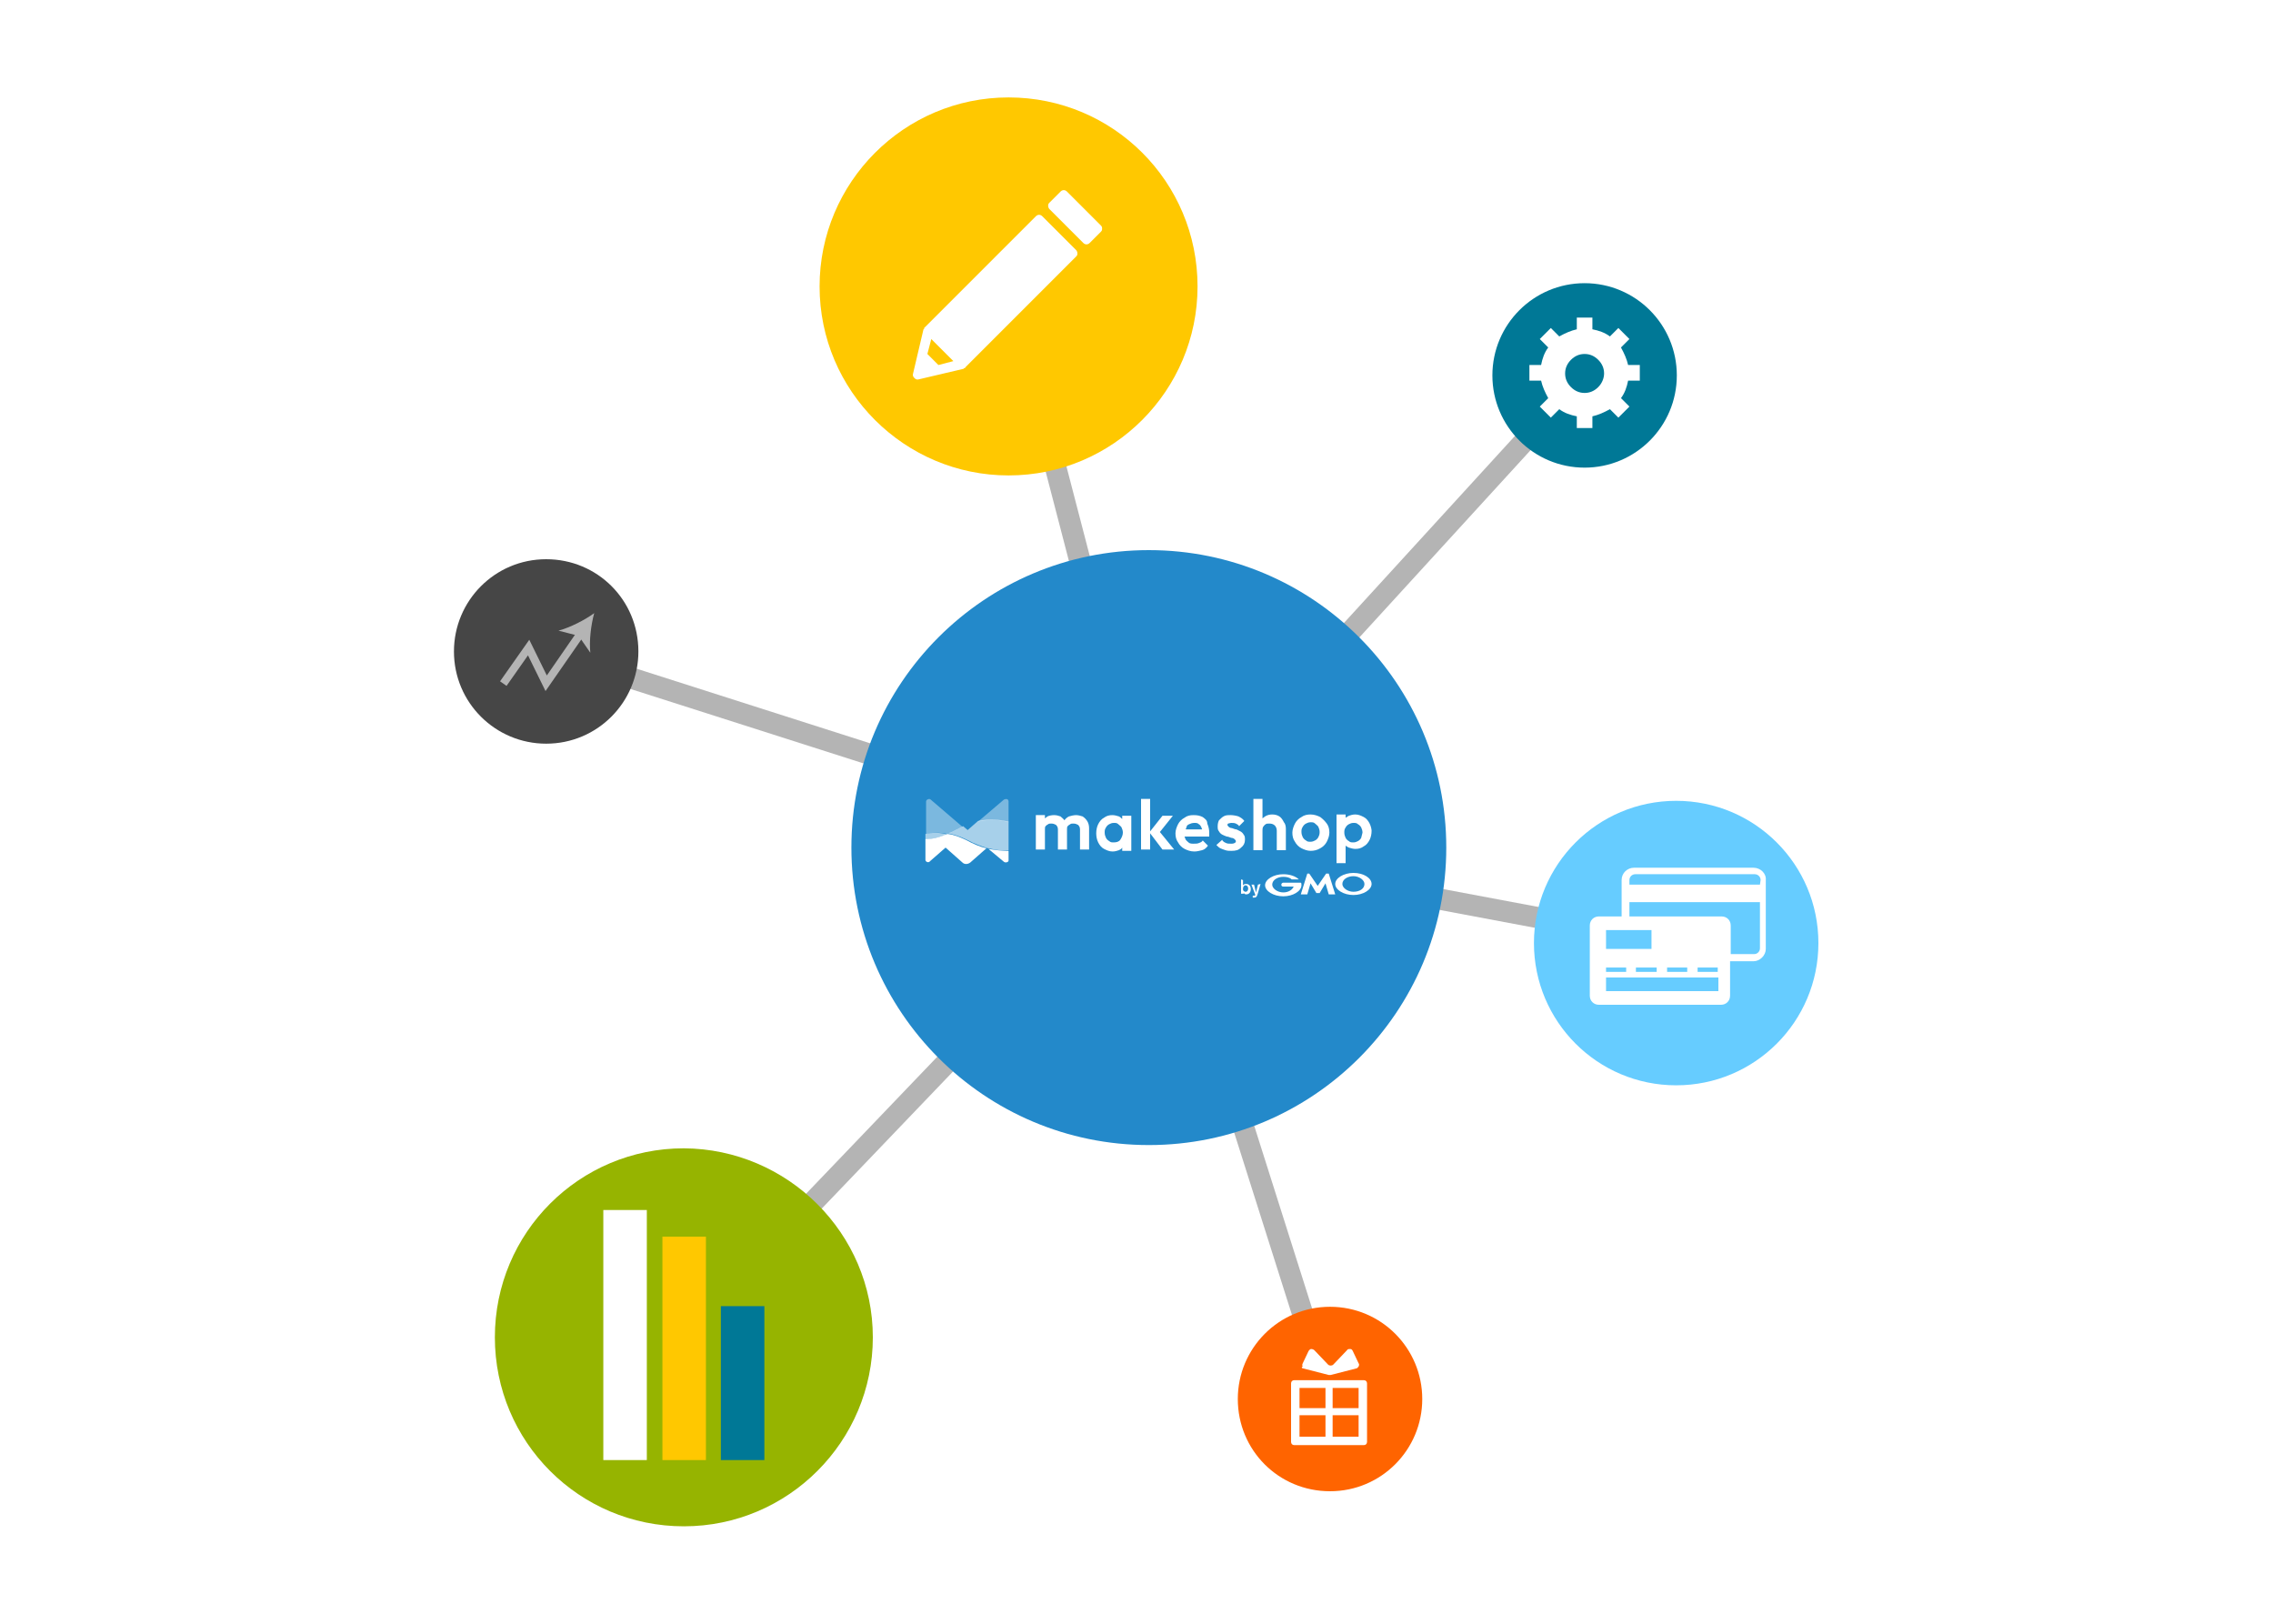 <?xml version="1.0" encoding="utf-8"?>
<!-- Generator: Adobe Illustrator 27.4.0, SVG Export Plug-In . SVG Version: 6.00 Build 0)  -->
<svg version="1.1" id="レイヤー_1" xmlns="http://www.w3.org/2000/svg" xmlns:xlink="http://www.w3.org/1999/xlink" x="0px"
	 y="0px" viewBox="0 0 350 250" style="enable-background:new 0 0 350 250;" xml:space="preserve">
<style type="text/css">
	.st0{fill:#FFFFFF;}
	.st1{fill:#B4B4B4;}
	.st2{fill:#2389CA;}
	.st3{fill:#FFC800;}
	.st4{fill:#96B400;}
	.st5{fill:#66CCFF;}
	.st6{fill:#464646;}
	.st7{fill:#FF6400;}
	.st8{fill:#007896;}
	.st9{fill:none;}
	.st10{opacity:0.4;fill:#FFFFFF;enable-background:new    ;}
	.st11{opacity:0.6;fill:#FFFFFF;enable-background:new    ;}
	.st12{fill:none;stroke:#66CCFF;stroke-width:0.669;stroke-miterlimit:10;}
</style>
<g id="レイヤー_1_00000060710269041837442920000004212633760372971966_">
	<path class="st0" d="M0,0h350v250H0V0z"/>
	<path class="st1" d="M156.9,43.7l22.4,86.1l-3.2,0.8l-22.4-86.1L156.9,43.7z"/>
	<path class="st1" d="M84.7,98.7l93.6,29.9l-1,3.1l-93.6-29.9L84.7,98.7z"/>
	<path class="st1" d="M242.8,56.7l2.4,2.2l-66.2,72.4l-2.4-2.2L242.8,56.7z"/>
	<path class="st1" d="M178.1,128.6l80.4,15.1l-0.6,3.2l-80.4-15.1L178.1,128.6z"/>
	<path class="st1" d="M179.3,129.7l27,85.2l-3.1,1l-27-85.2L179.3,129.7z"/>
	<path class="st1" d="M176.6,129l2.4,2.3L106.5,207l-2.4-2.3L176.6,129z"/>
	<circle class="st2" cx="176.9" cy="130.5" r="45.8"/>
	<path class="st3" d="M184.4,44.1c0,16-13,29.1-29.1,29.1c-16,0-29.1-13-29.1-29.1c0-16,13-29.1,29.1-29.1
		C171.4,15,184.4,28,184.4,44.1z"/>
	<path class="st4" d="M134.4,205.9c0,16-13,29.1-29.1,29.1c-16.1,0-29.1-13-29.1-29.1s13-29.1,29.1-29.1
		C121.3,176.9,134.4,189.9,134.4,205.9z"/>
	<path class="st5" d="M280,145.2c0,12.1-9.8,21.9-21.9,21.9c-12.1,0-21.9-9.8-21.9-21.9c0-12.1,9.8-21.9,21.9-21.9
		C270.2,123.3,280,133.1,280,145.2z"/>
	<path class="st6" d="M98.3,100.3c0,7.8-6.3,14.2-14.2,14.2c-7.8,0-14.2-6.3-14.2-14.2c0-7.8,6.3-14.2,14.2-14.2
		C92,86.1,98.3,92.4,98.3,100.3z"/>
	<path class="st7" d="M219,215.4c0,7.8-6.3,14.2-14.2,14.2s-14.2-6.3-14.2-14.2c0-7.8,6.3-14.2,14.2-14.2S219,207.6,219,215.4z"/>
	<circle class="st8" cx="244" cy="57.8" r="14.2"/>
	<path class="st0" d="M92.9,186.3h6.7v38.5h-6.7V186.3z"/>
	<path class="st3" d="M102,190.4h6.7v34.4H102V190.4z"/>
	<path class="st8" d="M111,201.1h6.7v23.7H111V201.1z"/>
	<path class="st1" d="M84,106.4l-2.7-5.5l-3.3,4.7l-1-0.7l4.5-6.4l2.7,5.5l4.7-6.8l1,0.7L84,106.4z"/>
	<path class="st1" d="M91.5,94.4c-0.5,1.8-0.8,4.3-0.6,6.1l-1.8-2.6L86,97.1C87.8,96.6,90,95.5,91.5,94.4z"/>
	<g>
		<path class="st1" d="M0,0"/>
		<path class="st1" d="M0,0"/>
	</g>
	<path class="st1" d="M0,0"/>
	<g>
		<path class="st0" d="M0,0"/>
		<path class="st0" d="M0,0"/>
		<path class="st0" d="M0,0"/>
		<path class="st0" d="M0,0"/>
	</g>
	<g>
		<path class="st0" d="M0,0"/>
	</g>
	<g>
		<g>
			<path class="st0" d="M166.7,125.7c-0.3-0.1-0.7-0.2-1-0.2s-0.8,0.1-1.1,0.2c-0.2,0.1-0.5,0.3-0.7,0.6c-0.1-0.2-0.4-0.4-0.6-0.6
				c-0.3-0.1-0.6-0.2-1-0.2s-0.8,0.1-1,0.2c-0.1,0.1-0.3,0.2-0.4,0.3v-0.5h-1.4v5.3h1.4v-3.1c0-0.2,0-0.4,0.1-0.5
				c0.1-0.1,0.2-0.2,0.4-0.3c0.1-0.1,0.3-0.1,0.5-0.1c0.3,0,0.5,0.1,0.7,0.2c0.2,0.2,0.3,0.4,0.3,0.7v3.1h1.4v-3.1
				c0-0.2,0-0.4,0.1-0.5c0.1-0.1,0.2-0.2,0.4-0.3c0.1-0.1,0.3-0.1,0.5-0.1c0.3,0,0.5,0.1,0.7,0.2c0.2,0.2,0.3,0.4,0.3,0.7v3.1h1.4
				v-3.3c0-0.4-0.1-0.8-0.3-1.1C167.2,126.1,167,125.9,166.7,125.7z"/>
			<path class="st0" d="M172.8,126.1c-0.1-0.1-0.3-0.3-0.5-0.4c-0.3-0.1-0.7-0.2-1-0.2c-0.5,0-0.9,0.1-1.3,0.4
				c-0.4,0.2-0.7,0.6-0.9,1c-0.2,0.4-0.3,0.9-0.3,1.4c0,0.5,0.1,1,0.3,1.4s0.5,0.8,0.9,1s0.8,0.4,1.3,0.4c0.4,0,0.7-0.1,1-0.2
				c0.2-0.1,0.4-0.2,0.5-0.4v0.5h1.4v-5.4h-1.4V126.1z M172.5,129.3c-0.2,0.3-0.6,0.4-1,0.4c-0.3,0-0.5,0-0.7-0.2
				c-0.2-0.1-0.4-0.3-0.5-0.5c-0.1-0.2-0.2-0.5-0.2-0.8c0-0.3,0-0.5,0.2-0.8c0.1-0.2,0.3-0.4,0.5-0.5s0.4-0.2,0.7-0.2
				c0.3,0,0.5,0,0.7,0.2s0.4,0.3,0.5,0.5c0.1,0.2,0.2,0.5,0.2,0.8C172.9,128.6,172.7,129,172.5,129.3z"/>
			<polygon class="st0" points="180.6,125.6 179,125.6 177.1,128 177.1,123 175.7,123 175.7,130.8 177.1,130.8 177.1,128.3 
				179,130.8 180.8,130.8 178.6,128.1 			"/>
			<path class="st0" d="M185.2,125.8c-0.4-0.2-0.8-0.3-1.4-0.3s-1,0.1-1.4,0.4c-0.4,0.2-0.8,0.6-1,1c-0.2,0.4-0.4,0.9-0.4,1.4
				c0,0.5,0.1,1,0.4,1.4c0.2,0.4,0.6,0.8,1,1s0.9,0.4,1.5,0.4c0.4,0,0.8-0.1,1.2-0.2c0.4-0.1,0.7-0.4,0.9-0.7l-0.8-0.8
				c-0.1,0.2-0.3,0.3-0.6,0.4c-0.2,0.1-0.5,0.1-0.8,0.1c-0.3,0-0.6,0-0.8-0.2s-0.4-0.3-0.5-0.6c0-0.1-0.1-0.2-0.1-0.3h3.8
				c0-0.1,0-0.2,0-0.3c0-0.1,0-0.2,0-0.3c0-0.5-0.1-0.9-0.3-1.4C185.9,126.3,185.6,126.1,185.2,125.8z M183.1,126.9
				c0.2-0.1,0.5-0.2,0.8-0.2c0.3,0,0.5,0,0.7,0.2c0.2,0.1,0.3,0.3,0.4,0.5c0,0.1,0.1,0.2,0.1,0.3h-2.5c0-0.1,0-0.2,0.1-0.3
				C182.7,127.1,182.9,127,183.1,126.9z"/>
			<path class="st0" d="M189.1,126.8c0.1,0,0.3-0.1,0.5-0.1c0.2,0,0.5,0,0.7,0.1s0.4,0.2,0.5,0.4l0.8-0.8c-0.2-0.3-0.5-0.5-0.9-0.7
				c-0.3-0.1-0.8-0.2-1.2-0.2s-0.8,0-1.1,0.2c-0.2,0.1-0.5,0.4-0.7,0.6c-0.1,0.2-0.2,0.5-0.2,0.9c0,0.3,0,0.6,0.2,0.8
				c0.1,0.2,0.3,0.4,0.5,0.5c0.2,0.1,0.4,0.2,0.7,0.3c0.2,0,0.4,0.1,0.7,0.2c0.2,0,0.4,0.1,0.5,0.2c0.1,0.1,0.2,0.2,0.2,0.3
				c0,0.1,0,0.2-0.2,0.3s-0.3,0.1-0.5,0.1c-0.3,0-0.6,0-0.8-0.1c-0.2-0.1-0.5-0.2-0.6-0.5l-0.9,0.8c0.2,0.2,0.4,0.4,0.6,0.5
				c0.2,0.1,0.5,0.2,0.8,0.3c0.3,0.1,0.6,0.1,0.9,0.1c0.7,0,1.1-0.1,1.5-0.5c0.4-0.3,0.6-0.7,0.6-1.2c0-0.3,0-0.6-0.2-0.8
				c-0.1-0.2-0.3-0.4-0.5-0.5c-0.2-0.1-0.4-0.2-0.6-0.3c-0.2,0-0.4-0.1-0.7-0.2c-0.2,0-0.4-0.1-0.5-0.2c-0.1-0.1-0.2-0.2-0.2-0.3
				C189,127,189,126.9,189.1,126.8z"/>
			<path class="st0" d="M197,125.7c-0.3-0.2-0.7-0.3-1.1-0.3c-0.4,0-0.8,0.1-1.1,0.3c-0.1,0.1-0.3,0.2-0.4,0.3V123H193v7.9h1.4v-3
				c0-0.2,0-0.4,0.1-0.6c0.1-0.1,0.2-0.3,0.4-0.4c0.1-0.1,0.3-0.1,0.6-0.1c0.3,0,0.6,0.1,0.8,0.3c0.2,0.2,0.3,0.5,0.3,0.8v3h1.4
				v-3.3c0-0.4-0.1-0.8-0.3-1C197.5,126.2,197.3,125.9,197,125.7z"/>
			<path class="st0" d="M203.3,125.8c-0.4-0.2-0.9-0.4-1.5-0.4c-0.5,0-1,0.1-1.4,0.4c-0.4,0.2-0.8,0.6-1,1c-0.2,0.4-0.4,0.9-0.4,1.4
				c0,0.5,0.1,1,0.4,1.4c0.2,0.4,0.6,0.8,1,1c0.4,0.2,0.9,0.4,1.4,0.4s1-0.1,1.5-0.4c0.4-0.2,0.8-0.6,1-1c0.2-0.4,0.4-0.9,0.4-1.4
				c0-0.5-0.1-1-0.4-1.4S203.7,126.1,203.3,125.8z M203,128.9c-0.1,0.2-0.3,0.4-0.5,0.5c-0.2,0.1-0.4,0.2-0.7,0.2
				c-0.3,0-0.5,0-0.7-0.2c-0.2-0.1-0.4-0.3-0.5-0.5c-0.1-0.2-0.2-0.5-0.2-0.8c0-0.3,0-0.5,0.2-0.8c0.1-0.2,0.3-0.4,0.5-0.5
				s0.4-0.2,0.7-0.2c0.3,0,0.5,0,0.7,0.2s0.4,0.3,0.5,0.5c0.1,0.2,0.2,0.5,0.2,0.8C203.2,128.5,203.1,128.7,203,128.9z"/>
			<path class="st0" d="M210.9,126.8c-0.2-0.4-0.5-0.8-0.9-1c-0.4-0.2-0.8-0.4-1.3-0.4c-0.4,0-0.7,0.1-1,0.2
				c-0.2,0.1-0.3,0.2-0.5,0.3v-0.5h-1.4v7.5h1.4v-2.7c0.1,0.1,0.3,0.2,0.5,0.3c0.3,0.1,0.7,0.2,1,0.2c0.5,0,0.9-0.1,1.3-0.4
				c0.4-0.2,0.7-0.6,0.9-1c0.2-0.4,0.3-0.9,0.3-1.4C211.2,127.7,211.1,127.2,210.9,126.8z M209.6,129c-0.1,0.2-0.3,0.4-0.5,0.5
				c-0.2,0.1-0.4,0.2-0.7,0.2c-0.3,0-0.5,0-0.7-0.2c-0.2-0.1-0.4-0.3-0.5-0.5c-0.1-0.2-0.2-0.5-0.2-0.8c0-0.3,0-0.5,0.2-0.8
				c0.1-0.2,0.3-0.4,0.5-0.5c0.2-0.1,0.4-0.2,0.7-0.2c0.3,0,0.5,0,0.7,0.2c0.2,0.1,0.4,0.3,0.5,0.5s0.2,0.5,0.2,0.8
				C209.7,128.5,209.7,128.7,209.6,129z"/>
		</g>
		<path class="st9" d="M152.1,130.6L152.1,130.6C152.1,130.7,152.1,130.7,152.1,130.6L152.1,130.6L152.1,130.6z"/>
		<path class="st10" d="M155.3,126.6v-3.2c0,0,0-0.1,0-0.1c0,0-0.1-0.1-0.1-0.2c-0.1-0.1-0.4-0.1-0.6,0l-4,3.4
			C152.3,126.1,154,126.2,155.3,126.6z"/>
		<path class="st10" d="M145.9,128.4c0.6-0.2,1.1-0.5,1.7-0.8c0.2-0.1,0.4-0.2,0.6-0.3l-4.9-4.2c-0.2-0.2-0.7,0-0.7,0.3v5
			C143.5,128.2,144.6,128.1,145.9,128.4z"/>
		<path class="st11" d="M155.3,130.9v-4.4c-1.3-0.3-2.9-0.5-4.7-0.1l-1.6,1.4l-0.7-0.6c-0.2,0.1-0.4,0.2-0.6,0.3
			c-0.6,0.3-1.1,0.6-1.7,0.8c0.9,0.2,1.9,0.5,2.9,1c1.1,0.6,2.2,1,3.2,1.3l0,0l0,0l0.1,0C153.3,130.9,154.3,131,155.3,130.9z"/>
		<path class="st11" d="M142.5,128.4v0.9c1-0.1,2.2-0.4,3.4-0.8C144.6,128.1,143.5,128.2,142.5,128.4z"/>
		<g>
			<g>
				<path class="st0" d="M192.2,136.8c0,0.2-0.1,0.5-0.4,0.5c0,0-0.3,0-0.4-0.3c0,0,0-0.1,0-0.2c0-0.3,0.2-0.5,0.4-0.5
					C192,136.3,192.2,136.5,192.2,136.8z M191.1,135.4v2.2h0.4v-0.1c0.1,0.1,0.2,0.2,0.4,0.2c0.4,0,0.7-0.3,0.7-0.8
					s-0.3-0.8-0.7-0.8c-0.2,0-0.3,0-0.5,0.2v-0.8L191.1,135.4C191.1,135.4,191.1,135.4,191.1,135.4z"/>
				<path class="st0" d="M194.1,136.1l-0.4,1.4l-0.1,0.3c-0.1,0.3-0.2,0.4-0.5,0.4c-0.1,0-0.2,0-0.2,0v-0.3c0,0,0,0,0.1,0
					c0,0,0.1,0,0.2,0c0,0,0.1-0.1,0.1-0.1l-0.6-1.6h0.4l0.3,1.2l0.3-1.2L194.1,136.1L194.1,136.1z"/>
			</g>
			<g>
				<path class="st0" d="M203,137.5h0.2h0l0.9-1.5l0.5,1.7c0,0,0,0,0,0h1l0,0l-1-3.2c0,0,0,0,0,0h-0.4h0l-1.3,1.9l-1.3-1.9
					c0,0,0,0,0,0h-0.3c0,0,0,0,0,0l-1,3.2l0,0h1c0,0,0,0,0,0l0.5-1.7l0.9,1.5c0,0,0,0,0,0H203z"/>
				<g>
					<path class="st0" d="M200.3,135.9L200.3,135.9L200.3,135.9h-0.1h-0.9h-1.7c-0.1,0-0.3,0.1-0.3,0.3s0.1,0.3,0.3,0.3l0,0h1.6
						c-0.2,0.5-0.8,0.9-1.6,0.9c-0.9,0-1.7-0.6-1.7-1.2c0-0.7,0.8-1.2,1.7-1.2c0.5,0,1,0.1,1.3,0.4l0,0l0,0h1.1l0,0l0,0l0,0
						c-0.5-0.5-1.4-0.8-2.4-0.8c-1.5,0-2.8,0.8-2.8,1.7s1.3,1.7,2.8,1.7s2.8-0.8,2.8-1.7C200.4,136,200.4,136,200.3,135.9z"/>
				</g>
				<path class="st0" d="M208.4,134.4c-1.5,0-2.8,0.8-2.8,1.7s1.3,1.7,2.8,1.7c1.5,0,2.8-0.8,2.8-1.7
					C211.2,135.2,210,134.4,208.4,134.4z M208.4,137.3c-0.9,0-1.7-0.6-1.7-1.2c0-0.7,0.8-1.2,1.7-1.2s1.7,0.6,1.7,1.2
					C210.1,136.8,209.4,137.3,208.4,137.3z"/>
			</g>
		</g>
		<path class="st0" d="M152.2,130.7l2.4,2c0.3,0.2,0.7,0,0.7-0.2v-1.5C154.3,131,153.3,130.9,152.2,130.7z"/>
		<path class="st0" d="M145.9,128.4c-1.2,0.5-2.3,0.8-3.4,0.8v3.2c0,0.3,0.5,0.5,0.7,0.2l2.4-2.1l2.6,2.3c0.3,0.3,0.8,0.3,1.2,0
			l2.5-2.2c-1-0.2-2.1-0.7-3.2-1.3C147.8,128.9,146.9,128.5,145.9,128.4z"/>
	</g>
	<path class="st0" d="M249.6,61.3c0.6-0.8,0.9-1.7,1.1-2.7h1.8v-2.4h-1.8c-0.2-0.9-0.6-1.8-1.1-2.7l1.3-1.3l-1.7-1.7l-1.3,1.3
		c-0.8-0.6-1.7-0.9-2.7-1.1v-1.8h-2.4v1.8c-0.9,0.2-1.8,0.6-2.7,1.1l-1.3-1.3l-1.7,1.7l1.3,1.3c-0.6,0.8-0.9,1.7-1.1,2.7h-1.8v2.4
		h1.8c0.2,0.9,0.6,1.8,1.1,2.7l-1.3,1.3l1.7,1.7l1.3-1.3c0.8,0.6,1.7,0.9,2.7,1.1v1.8h2.4v-1.8c0.9-0.2,1.8-0.6,2.7-1.1l1.3,1.3
		l1.7-1.7L249.6,61.3z M246.1,59.6c-0.6,0.6-1.3,0.9-2.1,0.9c-0.8,0-1.5-0.3-2.1-0.9c-0.6-0.6-0.9-1.3-0.9-2.1
		c0-0.8,0.3-1.5,0.9-2.1s1.3-0.9,2.1-0.9c0.8,0,1.5,0.3,2.1,0.9c0.6,0.6,0.9,1.3,0.9,2.1C247,58.2,246.7,59,246.1,59.6z"/>
	<g>
		<path class="st0" d="M160.5,33.3c-0.3-0.3-0.7-0.3-1,0l-17,17l0,0c-0.1,0.1-0.1,0.1-0.2,0.2v0.1c0,0,0,0.1-0.1,0.1l-1.6,6.8
			c-0.1,0.3,0,0.5,0.2,0.7c0.2,0.2,0.4,0.3,0.7,0.2l6.8-1.6c0.1,0,0.1,0,0.1-0.1h0.1c0.1-0.1,0.2-0.1,0.2-0.2l0,0l17-17
			c0.2-0.2,0.2-0.3,0.2-0.5c0-0.2-0.1-0.4-0.2-0.5L160.5,33.3z M144.5,56.2l-1.7-1.7l0.6-2.3l3.4,3.4L144.5,56.2z"/>
		<path class="st0" d="M169.5,34.7l-5.2-5.2c-0.3-0.3-0.7-0.3-1,0l-1.7,1.7c-0.2,0.2-0.2,0.3-0.2,0.5c0,0.2,0.1,0.4,0.2,0.5l5.2,5.2
			c0.3,0.3,0.7,0.3,1,0l1.7-1.7c0.2-0.2,0.2-0.3,0.2-0.5S169.7,34.9,169.5,34.7z"/>
	</g>
	<g>
		<path class="st0" d="M210,212.5h-10.7c-0.3,0-0.5,0.2-0.5,0.5v9c0,0.3,0.2,0.5,0.5,0.5H210c0.3,0,0.5-0.2,0.5-0.5v-9
			C210.5,212.7,210.3,212.5,210,212.5z M200.1,216.8v-3.1h4v3.1H200.1z M200.1,221.2v-3.3h4v3.3H200.1L200.1,221.2z M205.2,216.8
			v-3.1h4v3.1H205.2z M205.2,221.2v-3.3h4v3.3H205.2L205.2,221.2z"/>
		<path class="st0" d="M200.7,210.7l3.9,1c0.1,0,0.2,0,0.3,0l3.9-1c0.2,0,0.3-0.2,0.4-0.3c0.1-0.2,0.1-0.4,0-0.5l-0.9-1.9
			c-0.1-0.2-0.2-0.3-0.4-0.3c-0.2,0-0.4,0-0.5,0.2l-2.1,2.2c-0.2,0.2-0.6,0.2-0.8,0l-2.1-2.2c-0.1-0.1-0.3-0.2-0.5-0.2
			c-0.2,0-0.3,0.2-0.4,0.3l-0.9,1.9c-0.1,0.2-0.1,0.4,0,0.5C200.3,210.5,200.5,210.7,200.7,210.7z"/>
	</g>
</g>
<g id="レイヤー_3">
	<path class="st0" d="M270,133.6h-18.4c-1,0-1.9,0.8-1.9,1.9v5.6h-3.5c-0.8,0-1.4,0.6-1.4,1.4v10.8c0,0.8,0.6,1.4,1.4,1.4H265
		c0.8,0,1.4-0.6,1.4-1.4V148h3.6c1,0,1.9-0.9,1.9-1.9v-10.6C272,134.5,271.1,133.6,270,133.6z M271,146c0,0.5-0.4,0.9-0.9,0.9h-3.6
		v-4.4c0-0.8-0.6-1.4-1.4-1.4h-14.2v-2.2H271L271,146L271,146z M271,136.2h-20.1v-0.7c0-0.5,0.4-0.9,0.9-0.9h18.4
		c0.5,0,0.9,0.4,0.9,0.9L271,136.2L271,136.2z"/>
	<rect x="247.3" y="143.2" class="st5" width="7" height="2.9"/>
	<line class="st12" x1="247.3" y1="149.3" x2="250.4" y2="149.3"/>
	<line class="st12" x1="251.9" y1="149.3" x2="255.1" y2="149.3"/>
	<line class="st12" x1="256.7" y1="149.3" x2="259.8" y2="149.3"/>
	<line class="st12" x1="261.4" y1="149.3" x2="264.5" y2="149.3"/>
	<rect x="247.3" y="150.5" class="st5" width="17.3" height="2.1"/>
</g>
<g id="レイヤー_2_00000154427801467789649620000012029607151052300962_">
</g>
</svg>
